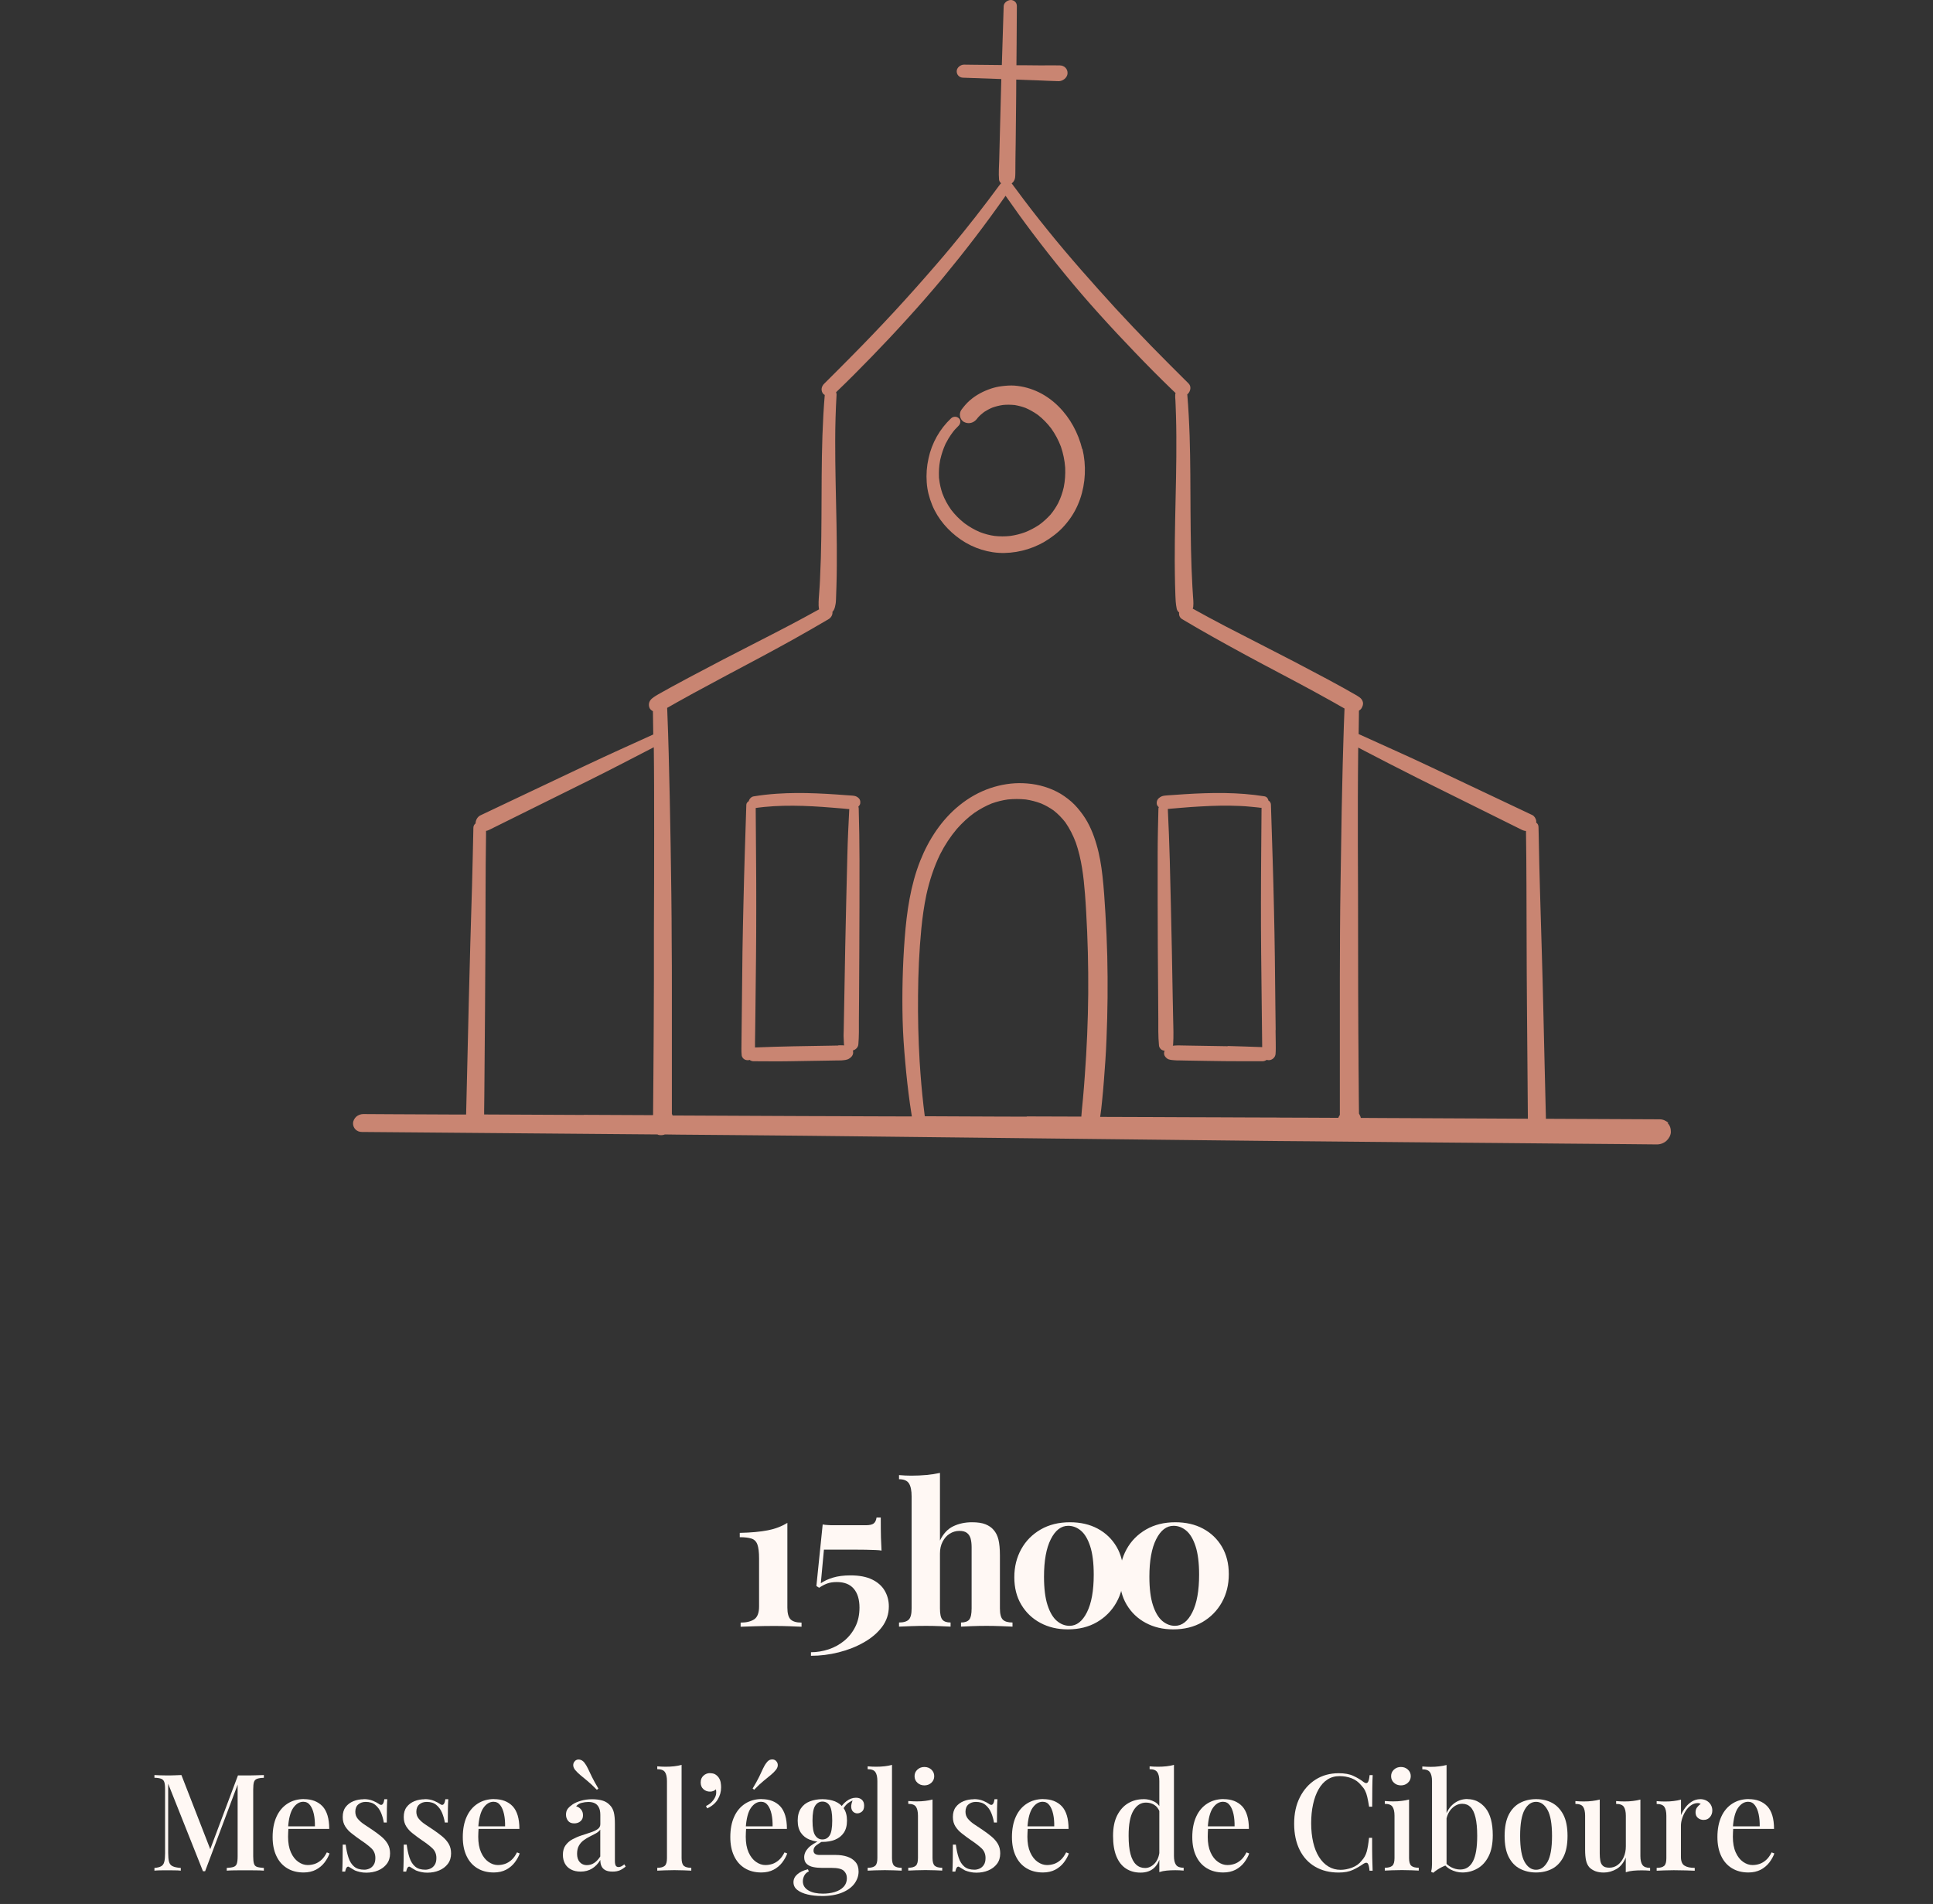 <?xml version="1.0" encoding="utf-8"?>
<svg xmlns="http://www.w3.org/2000/svg" fill="none" height="100%" overflow="visible" preserveAspectRatio="none" style="display: block;" viewBox="0 0 270 266" width="100%">
<rect x="0" y="0" width="270" height="266" fill="#333333" stroke="none"/>
<g id="Frame 6">
<g id="Group">
<g id="Group_2">
<path d="M109.979 212.758V224.596C109.979 225.401 110.134 225.951 110.436 226.247C110.738 226.542 111.248 226.69 111.959 226.69V227.267C111.59 227.247 111.06 227.226 110.355 227.2C109.65 227.173 108.919 227.159 108.174 227.159C107.241 227.159 106.335 227.173 105.47 227.2C104.597 227.226 103.926 227.253 103.45 227.267V226.69C104.255 226.69 104.886 226.535 105.342 226.233C105.798 225.931 106.027 225.334 106.027 224.435V217.731C106.027 216.852 105.946 216.201 105.792 215.778C105.637 215.355 105.362 215.08 104.966 214.952C104.57 214.825 104.027 214.758 103.329 214.758V214.154C104.906 214.12 106.208 214 107.241 213.798C108.275 213.597 109.187 213.248 109.973 212.758H109.979Z" fill="#FFF8F4" id="Vector"/>
<path d="M123.025 212.013C123.025 213.221 123.032 214.161 123.052 214.832C123.072 215.503 123.099 216.1 123.132 216.63C122.985 216.597 122.71 216.563 122.294 216.55C121.884 216.53 121.408 216.516 120.878 216.509C120.348 216.503 119.824 216.496 119.314 216.496H115.086L114.65 221.194C115.086 220.885 115.65 220.623 116.341 220.408C117.026 220.2 117.844 220.093 118.797 220.093C120.025 220.093 121.032 220.288 121.817 220.67C122.602 221.053 123.193 221.576 123.575 222.234C123.958 222.891 124.153 223.623 124.153 224.428C124.153 225.488 123.837 226.441 123.206 227.287C122.575 228.126 121.73 228.851 120.663 229.454C119.603 230.058 118.428 230.522 117.146 230.844C115.865 231.166 114.576 231.327 113.274 231.327V230.83C114.113 230.83 114.945 230.689 115.757 230.421C116.569 230.146 117.301 229.743 117.938 229.213C118.576 228.683 119.093 228.032 119.475 227.26C119.858 226.488 120.052 225.603 120.052 224.596C120.052 223.462 119.784 222.583 119.254 221.959C118.723 221.334 117.938 221.026 116.891 221.026C116.361 221.026 115.905 221.093 115.529 221.234C115.153 221.375 114.784 221.569 114.415 221.824L114.033 221.576L114.912 212.98C115.113 213.02 115.348 213.047 115.61 213.06C115.878 213.08 116.133 213.087 116.395 213.087H120.925C121.455 213.087 121.824 213.006 122.039 212.839C122.247 212.671 122.381 212.396 122.435 212.013H123.012H123.025Z" fill="#FFF8F4" id="Vector_2"/>
<path d="M131.293 205.779V215.228C131.749 214.275 132.367 213.61 133.145 213.235C133.924 212.859 134.796 212.671 135.769 212.671C136.554 212.671 137.185 212.765 137.661 212.959C138.138 213.154 138.514 213.416 138.789 213.745C139.098 214.094 139.326 214.543 139.46 215.087C139.594 215.63 139.668 216.375 139.668 217.315V224.703C139.668 225.475 139.802 225.992 140.064 226.267C140.332 226.542 140.782 226.676 141.426 226.676V227.253C141.077 227.233 140.554 227.213 139.849 227.186C139.145 227.159 138.46 227.146 137.802 227.146C137.091 227.146 136.4 227.159 135.729 227.186C135.058 227.213 134.561 227.24 134.232 227.253V226.676C134.783 226.676 135.165 226.535 135.386 226.267C135.608 225.992 135.715 225.468 135.715 224.703V216.16C135.715 215.704 135.668 215.308 135.581 214.966C135.487 214.63 135.319 214.362 135.071 214.167C134.823 213.973 134.474 213.879 134.011 213.879C133.514 213.879 133.065 214.013 132.648 214.275C132.232 214.536 131.91 214.912 131.662 215.389C131.414 215.865 131.293 216.415 131.293 217.04V224.703C131.293 225.475 131.4 225.992 131.622 226.267C131.843 226.542 132.226 226.676 132.776 226.676V227.253C132.447 227.233 131.964 227.213 131.32 227.186C130.676 227.159 130.031 227.146 129.367 227.146C128.656 227.146 127.931 227.159 127.213 227.186C126.488 227.213 125.944 227.24 125.575 227.253V226.676C126.22 226.676 126.669 226.535 126.938 226.267C127.206 225.998 127.334 225.468 127.334 224.703V209.074C127.334 208.248 127.213 207.644 126.964 207.249C126.716 206.853 126.253 206.658 125.575 206.658V206.081C126.159 206.135 126.73 206.161 127.28 206.161C128.031 206.161 128.743 206.128 129.421 206.067C130.098 206 130.722 205.906 131.286 205.779H131.293Z" fill="#FFF8F4" id="Vector_3"/>
<path d="M164.169 212.671C165.632 212.671 166.927 212.966 168.041 213.563C169.155 214.161 170.034 215 170.679 216.093C171.316 217.181 171.638 218.462 171.638 219.925C171.638 221.388 171.316 222.704 170.665 223.865C170.014 225.026 169.108 225.945 167.947 226.623C166.786 227.3 165.424 227.636 163.867 227.636C162.438 227.636 161.163 227.334 160.035 226.73C158.908 226.126 158.022 225.281 157.371 224.187C156.72 223.1 156.398 221.818 156.398 220.355C156.398 218.892 156.72 217.603 157.358 216.442C157.995 215.281 158.908 214.362 160.076 213.684C161.25 213.006 162.612 212.671 164.169 212.671ZM163.921 213.168C162.934 213.168 162.122 213.792 161.492 215.047C160.861 216.301 160.545 218.046 160.545 220.281C160.545 221.932 160.713 223.254 161.042 224.26C161.371 225.267 161.807 225.999 162.344 226.455C162.881 226.911 163.471 227.139 164.115 227.139C165.102 227.139 165.914 226.509 166.545 225.247C167.176 223.985 167.491 222.234 167.491 219.999C167.491 218.348 167.323 217.026 166.994 216.02C166.666 215.013 166.229 214.288 165.693 213.839C165.149 213.389 164.558 213.168 163.921 213.168Z" fill="#FFF8F4" id="Vector_4"/>
<path d="M149.45 212.671C150.913 212.671 152.208 212.966 153.322 213.563C154.436 214.161 155.315 215 155.959 216.093C156.597 217.181 156.919 218.462 156.919 219.925C156.919 221.388 156.597 222.704 155.946 223.865C155.295 225.026 154.389 225.945 153.228 226.623C152.067 227.3 150.705 227.636 149.148 227.636C147.718 227.636 146.443 227.334 145.316 226.73C144.188 226.126 143.303 225.281 142.652 224.187C142.001 223.1 141.679 221.818 141.679 220.355C141.679 218.892 142.001 217.603 142.638 216.442C143.276 215.281 144.188 214.362 145.356 213.684C146.531 213.006 147.893 212.671 149.45 212.671ZM149.201 213.168C148.215 213.168 147.403 213.792 146.772 215.047C146.141 216.301 145.826 218.046 145.826 220.281C145.826 221.932 145.994 223.254 146.323 224.26C146.651 225.267 147.088 225.999 147.624 226.455C148.161 226.911 148.752 227.139 149.396 227.139C150.383 227.139 151.195 226.509 151.825 225.247C152.456 223.985 152.772 222.234 152.772 219.999C152.772 218.348 152.604 217.026 152.275 216.02C151.946 215.013 151.51 214.288 150.973 213.839C150.43 213.389 149.839 213.168 149.201 213.168Z" fill="#FFF8F4" id="Vector_5"/>
</g>
<g id="Group_3">
<path d="M36.856 247.997V248.376C36.425 248.384 36.108 248.437 35.896 248.517C35.685 248.596 35.544 248.746 35.474 248.966C35.403 249.186 35.368 249.529 35.368 249.996V259.346C35.368 259.795 35.403 260.139 35.474 260.367C35.544 260.596 35.685 260.746 35.896 260.816C36.108 260.887 36.433 260.94 36.856 260.966V261.345C36.539 261.318 36.152 261.301 35.685 261.301C35.218 261.301 34.752 261.292 34.267 261.292C33.739 261.292 33.246 261.292 32.779 261.301C32.313 261.301 31.943 261.327 31.67 261.345V260.966C32.102 260.94 32.419 260.896 32.639 260.816C32.859 260.737 33.008 260.588 33.079 260.367C33.158 260.139 33.193 259.804 33.193 259.346V249.036L33.29 249.071L28.65 261.424H28.351L23.491 249.203V258.853C23.491 259.381 23.526 259.795 23.605 260.086C23.684 260.385 23.843 260.596 24.098 260.72C24.354 260.843 24.732 260.931 25.252 260.966V261.345C25.014 261.318 24.706 261.301 24.336 261.301C23.966 261.301 23.614 261.292 23.288 261.292C22.962 261.292 22.663 261.292 22.346 261.301C22.029 261.301 21.774 261.327 21.571 261.345V260.966C21.985 260.931 22.302 260.852 22.514 260.728C22.725 260.614 22.875 260.403 22.945 260.112C23.024 259.822 23.059 259.425 23.059 258.924V249.987C23.059 249.52 23.024 249.177 22.945 248.957C22.866 248.737 22.725 248.587 22.514 248.508C22.302 248.429 21.985 248.376 21.571 248.367V247.988C21.774 247.997 22.029 248.015 22.346 248.024C22.663 248.032 22.971 248.041 23.288 248.041C23.649 248.041 24.019 248.041 24.389 248.024C24.759 248.015 25.076 247.997 25.34 247.988L29.504 258.695L29.143 258.941L33.237 248.041H34.276C34.752 248.041 35.227 248.041 35.694 248.024C36.16 248.015 36.548 247.997 36.865 247.988L36.856 247.997Z" fill="#FFF8F4" id="Vector_6"/>
<path d="M42.438 251.352C43.547 251.352 44.41 251.686 45.044 252.347C45.669 253.016 45.986 254.072 45.986 255.516H39.48L39.445 255.155H43.988C43.996 254.539 43.953 253.975 43.838 253.447C43.724 252.928 43.547 252.505 43.31 252.197C43.072 251.88 42.755 251.721 42.368 251.721C41.831 251.721 41.355 252.012 40.959 252.576C40.563 253.139 40.325 254.063 40.237 255.323L40.29 255.419C40.281 255.595 40.263 255.789 40.255 255.992C40.246 256.194 40.237 256.405 40.237 256.608C40.237 257.471 40.369 258.202 40.633 258.791C40.897 259.381 41.241 259.822 41.672 260.121C42.103 260.42 42.535 260.561 42.975 260.561C43.319 260.561 43.644 260.508 43.961 260.403C44.278 260.297 44.586 260.112 44.877 259.857C45.167 259.602 45.423 259.241 45.652 258.791L46.03 258.941C45.881 259.373 45.643 259.786 45.335 260.2C45.018 260.614 44.622 260.949 44.129 261.213C43.636 261.468 43.063 261.6 42.412 261.6C41.531 261.6 40.765 261.406 40.114 261.01C39.462 260.614 38.96 260.051 38.608 259.302C38.256 258.563 38.08 257.682 38.08 256.661C38.08 255.543 38.265 254.592 38.626 253.799C38.987 253.007 39.506 252.399 40.166 251.977C40.827 251.554 41.593 251.343 42.456 251.343L42.438 251.352Z" fill="#FFF8F4" id="Vector_7"/>
<path d="M50.794 251.352C51.295 251.352 51.736 251.431 52.105 251.589C52.475 251.748 52.739 251.889 52.907 252.012C53.321 252.338 53.576 252.126 53.681 251.369H54.095C54.069 251.721 54.051 252.144 54.042 252.646C54.034 253.139 54.025 253.799 54.025 254.618H53.611C53.532 254.152 53.409 253.703 53.224 253.262C53.039 252.822 52.775 252.461 52.431 252.17C52.088 251.88 51.639 251.739 51.084 251.739C50.67 251.739 50.327 251.854 50.045 252.091C49.772 252.32 49.631 252.664 49.631 253.121C49.631 253.5 49.746 253.826 49.975 254.099C50.204 254.372 50.494 254.636 50.855 254.873C51.216 255.111 51.604 255.367 52.017 255.648C52.484 255.965 52.898 256.273 53.268 256.582C53.638 256.89 53.937 257.233 54.157 257.612C54.377 257.99 54.483 258.431 54.483 258.932C54.483 259.514 54.333 259.998 54.025 260.403C53.717 260.808 53.312 261.107 52.81 261.318C52.308 261.53 51.753 261.627 51.155 261.627C50.855 261.627 50.574 261.6 50.309 261.539C50.045 261.486 49.799 261.406 49.579 261.318C49.438 261.239 49.306 261.169 49.174 261.081C49.041 260.993 48.91 260.922 48.786 260.843C48.663 260.755 48.548 260.764 48.443 260.878C48.346 260.993 48.267 261.195 48.214 261.477H47.8C47.827 261.072 47.844 260.588 47.853 260.007C47.862 259.425 47.87 258.659 47.87 257.709H48.284C48.372 258.404 48.505 259.012 48.681 259.54C48.857 260.068 49.121 260.482 49.464 260.773C49.807 261.072 50.283 261.213 50.891 261.213C51.128 261.213 51.366 261.16 51.604 261.054C51.841 260.949 52.044 260.773 52.194 260.535C52.352 260.297 52.431 259.98 52.431 259.575C52.431 259.02 52.238 258.563 51.859 258.21C51.472 257.849 50.978 257.471 50.38 257.075C49.948 256.775 49.543 256.476 49.165 256.177C48.777 255.886 48.469 255.551 48.231 255.182C47.994 254.812 47.87 254.372 47.87 253.852C47.87 253.289 48.003 252.822 48.276 252.461C48.548 252.1 48.91 251.827 49.358 251.642C49.807 251.457 50.292 251.369 50.811 251.369L50.794 251.352Z" fill="#FFF8F4" id="Vector_8"/>
<path d="M59.317 251.352C59.818 251.352 60.259 251.431 60.628 251.589C60.998 251.748 61.262 251.889 61.43 252.012C61.843 252.338 62.099 252.126 62.204 251.369H62.618C62.592 251.721 62.574 252.144 62.565 252.646C62.557 253.139 62.548 253.799 62.548 254.618H62.134C62.055 254.152 61.931 253.703 61.747 253.262C61.562 252.822 61.298 252.461 60.954 252.17C60.611 251.88 60.162 251.739 59.607 251.739C59.193 251.739 58.85 251.854 58.568 252.091C58.295 252.32 58.154 252.664 58.154 253.121C58.154 253.5 58.269 253.826 58.498 254.099C58.727 254.372 59.017 254.636 59.378 254.873C59.739 255.111 60.127 255.367 60.54 255.648C61.007 255.965 61.421 256.273 61.791 256.582C62.16 256.89 62.46 257.233 62.68 257.612C62.9 257.99 63.006 258.431 63.006 258.932C63.006 259.514 62.856 259.998 62.548 260.403C62.24 260.808 61.835 261.107 61.333 261.318C60.831 261.53 60.276 261.627 59.678 261.627C59.378 261.627 59.096 261.6 58.832 261.539C58.568 261.486 58.322 261.406 58.102 261.318C57.961 261.239 57.829 261.169 57.697 261.081C57.565 260.993 57.432 260.922 57.309 260.843C57.186 260.755 57.071 260.764 56.966 260.878C56.869 260.993 56.79 261.195 56.737 261.477H56.323C56.349 261.072 56.367 260.588 56.376 260.007C56.385 259.425 56.394 258.659 56.394 257.709H56.807C56.895 258.404 57.027 259.012 57.203 259.54C57.38 260.068 57.644 260.482 57.987 260.773C58.331 261.072 58.806 261.213 59.413 261.213C59.651 261.213 59.889 261.16 60.127 261.054C60.364 260.949 60.567 260.773 60.717 260.535C60.875 260.297 60.954 259.98 60.954 259.575C60.954 259.02 60.761 258.563 60.382 258.21C59.995 257.849 59.502 257.471 58.903 257.075C58.471 256.775 58.066 256.476 57.688 256.177C57.3 255.886 56.992 255.551 56.754 255.182C56.517 254.812 56.394 254.372 56.394 253.852C56.394 253.289 56.526 252.822 56.798 252.461C57.071 252.1 57.432 251.827 57.881 251.642C58.331 251.457 58.815 251.369 59.334 251.369L59.317 251.352Z" fill="#FFF8F4" id="Vector_9"/>
<path d="M69.001 251.352C70.111 251.352 70.974 251.686 71.607 252.347C72.233 253.016 72.549 254.072 72.549 255.516H66.043L66.008 255.155H70.551C70.56 254.539 70.516 253.975 70.401 253.447C70.287 252.928 70.111 252.505 69.873 252.197C69.635 251.88 69.318 251.721 68.931 251.721C68.394 251.721 67.918 252.012 67.522 252.576C67.126 253.139 66.888 254.063 66.8 255.323L66.853 255.419C66.844 255.595 66.827 255.789 66.818 255.992C66.809 256.194 66.8 256.405 66.8 256.608C66.8 257.471 66.932 258.202 67.196 258.791C67.46 259.381 67.804 259.822 68.235 260.121C68.667 260.42 69.098 260.561 69.538 260.561C69.882 260.561 70.207 260.508 70.525 260.403C70.841 260.297 71.15 260.112 71.44 259.857C71.731 259.602 71.986 259.241 72.215 258.791L72.594 258.941C72.444 259.373 72.206 259.786 71.898 260.2C71.581 260.614 71.185 260.949 70.692 261.213C70.199 261.468 69.626 261.6 68.975 261.6C68.094 261.6 67.328 261.406 66.677 261.01C66.025 260.614 65.523 260.051 65.171 259.302C64.819 258.563 64.643 257.682 64.643 256.661C64.643 255.543 64.828 254.592 65.189 253.799C65.55 253.007 66.069 252.399 66.73 251.977C67.39 251.554 68.156 251.343 69.019 251.343L69.001 251.352Z" fill="#FFF8F4" id="Vector_10"/>
<path d="M81.107 261.477C80.579 261.477 80.13 261.38 79.751 261.177C79.373 260.975 79.091 260.702 78.906 260.35C78.721 259.998 78.624 259.593 78.624 259.144C78.624 258.589 78.748 258.14 79.003 257.796C79.258 257.453 79.575 257.171 79.972 256.96C80.368 256.749 80.79 256.564 81.231 256.423C81.68 256.282 82.094 256.141 82.49 256.009C82.886 255.877 83.212 255.727 83.467 255.551C83.722 255.375 83.854 255.146 83.854 254.856V253.57C83.854 253.121 83.784 252.76 83.634 252.487C83.493 252.214 83.291 252.03 83.053 251.915C82.807 251.801 82.516 251.748 82.173 251.748C81.882 251.748 81.574 251.792 81.248 251.871C80.922 251.95 80.667 252.118 80.474 252.355C80.746 252.426 80.975 252.575 81.16 252.796C81.345 253.016 81.433 253.289 81.433 253.614C81.433 253.967 81.319 254.239 81.081 254.442C80.852 254.644 80.553 254.741 80.201 254.741C79.813 254.741 79.523 254.618 79.338 254.372C79.153 254.125 79.056 253.843 79.056 253.517C79.056 253.192 79.144 252.901 79.311 252.69C79.479 252.479 79.707 252.276 79.98 252.091C80.28 251.889 80.667 251.721 81.143 251.58C81.618 251.44 82.138 251.369 82.719 251.369C83.256 251.369 83.731 251.431 84.127 251.545C84.524 251.66 84.849 251.853 85.114 252.118C85.43 252.408 85.633 252.769 85.739 253.201C85.844 253.632 85.888 254.16 85.888 254.777V259.98C85.888 260.297 85.932 260.517 86.011 260.649C86.091 260.781 86.232 260.843 86.416 260.843C86.54 260.843 86.663 260.808 86.786 260.746C86.91 260.684 87.05 260.588 87.209 260.464L87.394 260.781C87.13 260.993 86.866 261.169 86.593 261.292C86.32 261.415 85.976 261.477 85.562 261.477C85.149 261.477 84.832 261.415 84.585 261.292C84.339 261.169 84.145 260.984 84.031 260.746C83.907 260.508 83.854 260.209 83.854 259.857C83.529 260.385 83.141 260.79 82.683 261.063C82.234 261.336 81.706 261.477 81.099 261.477H81.107ZM80.333 245.998C80.509 245.849 80.72 245.787 80.966 245.831C81.213 245.875 81.424 246.007 81.618 246.245C81.803 246.483 81.979 246.764 82.129 247.09C82.278 247.416 82.463 247.803 82.683 248.252C82.903 248.701 83.203 249.238 83.582 249.881L83.37 250.049C82.851 249.52 82.402 249.098 82.023 248.789C81.636 248.473 81.31 248.208 81.046 247.979C80.773 247.751 80.535 247.513 80.324 247.266C80.139 247.011 80.051 246.773 80.069 246.553C80.086 246.324 80.174 246.148 80.341 246.007L80.333 245.998ZM82.005 260.57C82.358 260.57 82.683 260.473 82.992 260.271C83.3 260.068 83.582 259.769 83.846 259.364V255.613C83.705 255.815 83.502 255.983 83.238 256.132C82.974 256.282 82.692 256.423 82.393 256.573C82.094 256.722 81.803 256.898 81.539 257.092C81.266 257.286 81.046 257.532 80.87 257.84C80.694 258.14 80.606 258.527 80.606 258.994C80.606 259.487 80.729 259.874 80.984 260.156C81.24 260.438 81.574 260.579 82.005 260.579V260.57Z" fill="#FFF8F4" id="Vector_11"/>
<path d="M95.204 246.562V259.593C95.204 260.121 95.309 260.482 95.512 260.667C95.723 260.852 96.067 260.948 96.559 260.948V261.345C96.331 261.336 95.996 261.318 95.547 261.301C95.098 261.283 94.649 261.274 94.2 261.274C93.751 261.274 93.293 261.283 92.835 261.301C92.377 261.318 92.034 261.336 91.805 261.345V260.948C92.298 260.948 92.641 260.852 92.853 260.667C93.064 260.482 93.161 260.121 93.161 259.593V248.825C93.161 248.261 93.064 247.839 92.879 247.574C92.694 247.301 92.333 247.169 91.805 247.169V246.773C92.21 246.808 92.597 246.826 92.976 246.826C93.39 246.826 93.786 246.808 94.165 246.764C94.543 246.72 94.887 246.659 95.204 246.562Z" fill="#FFF8F4" id="Vector_12"/>
<path d="M99.201 247.733C99.492 247.733 99.729 247.786 99.914 247.9C100.099 248.015 100.258 248.164 100.39 248.349C100.53 248.552 100.619 248.781 100.663 249.027C100.707 249.283 100.724 249.503 100.724 249.705C100.724 250.321 100.566 250.885 100.249 251.404C99.932 251.924 99.448 252.338 98.778 252.646L98.611 252.311C98.99 252.144 99.315 251.897 99.588 251.554C99.861 251.211 100.02 250.867 100.037 250.515C100.046 250.33 100.037 250.154 100.002 249.987C99.773 250.198 99.5 250.304 99.175 250.304C98.814 250.304 98.505 250.189 98.25 249.96C97.995 249.732 97.871 249.423 97.871 249.018C97.871 248.613 98.004 248.314 98.259 248.076C98.514 247.839 98.831 247.715 99.192 247.715L99.201 247.733Z" fill="#FFF8F4" id="Vector_13"/>
<path d="M106.368 251.352C107.477 251.352 108.34 251.686 108.974 252.347C109.599 253.016 109.916 254.072 109.916 255.516H103.409L103.374 255.155H107.917C107.926 254.539 107.882 253.975 107.768 253.447C107.653 252.928 107.477 252.505 107.239 252.197C107.002 251.88 106.685 251.721 106.297 251.721C105.76 251.721 105.285 252.012 104.888 252.575C104.492 253.139 104.255 254.063 104.167 255.322L104.219 255.419C104.211 255.595 104.193 255.789 104.184 255.992C104.175 256.194 104.167 256.405 104.167 256.608C104.167 257.471 104.299 258.202 104.563 258.791C104.827 259.381 105.17 259.822 105.602 260.121C106.033 260.42 106.464 260.561 106.905 260.561C107.248 260.561 107.574 260.508 107.891 260.403C108.208 260.297 108.516 260.112 108.806 259.857C109.097 259.601 109.352 259.24 109.581 258.791L109.96 258.941C109.81 259.373 109.572 259.786 109.264 260.2C108.947 260.614 108.551 260.949 108.058 261.213C107.565 261.468 106.993 261.6 106.341 261.6C105.461 261.6 104.695 261.406 104.043 261.01C103.392 260.614 102.89 260.05 102.538 259.302C102.185 258.563 102.009 257.682 102.009 256.661C102.009 255.543 102.194 254.592 102.555 253.799C102.916 253.007 103.436 252.399 104.096 251.977C104.756 251.554 105.522 251.343 106.385 251.343L106.368 251.352ZM108.366 245.998C108.534 246.139 108.622 246.315 108.639 246.544C108.657 246.773 108.578 247.011 108.384 247.258C108.181 247.513 107.944 247.751 107.671 247.971C107.398 248.2 107.063 248.464 106.685 248.781C106.297 249.098 105.848 249.511 105.338 250.04L105.126 249.872C105.514 249.23 105.813 248.693 106.033 248.244C106.244 247.795 106.429 247.407 106.579 247.081C106.729 246.756 106.896 246.474 107.09 246.236C107.275 245.981 107.495 245.84 107.741 245.814C107.988 245.778 108.199 245.84 108.375 245.99L108.366 245.998Z" fill="#FFF8F4" id="Vector_14"/>
<path d="M114.758 264.884C114.054 264.884 113.402 264.814 112.804 264.673C112.205 264.532 111.73 264.321 111.369 264.039C111.008 263.757 110.832 263.396 110.832 262.956C110.832 262.542 111.008 262.172 111.36 261.864C111.712 261.547 112.205 261.31 112.848 261.151L112.98 261.45C112.716 261.565 112.513 261.741 112.364 261.996C112.223 262.252 112.143 262.525 112.143 262.824C112.143 263.379 112.399 263.801 112.918 264.109C113.438 264.418 114.116 264.558 114.952 264.558C115.516 264.558 116.053 264.488 116.563 264.338C117.074 264.189 117.488 263.96 117.805 263.634C118.122 263.308 118.289 262.886 118.289 262.375C118.289 261.97 118.148 261.635 117.858 261.362C117.567 261.089 116.995 260.957 116.141 260.957H114.82C114.38 260.957 113.975 260.922 113.596 260.843C113.218 260.764 112.918 260.623 112.68 260.403C112.443 260.183 112.328 259.874 112.328 259.469C112.328 259.02 112.513 258.589 112.892 258.184C113.27 257.779 113.904 257.383 114.794 256.995L115.022 257.163C114.661 257.365 114.336 257.568 114.054 257.779C113.772 257.99 113.631 258.237 113.631 258.545C113.631 258.95 113.922 259.153 114.494 259.153H116.739C117.329 259.153 117.866 259.232 118.342 259.39C118.817 259.549 119.205 259.795 119.495 260.139C119.786 260.473 119.927 260.922 119.927 261.477C119.927 262.067 119.733 262.621 119.354 263.15C118.967 263.669 118.395 264.092 117.629 264.409C116.863 264.726 115.903 264.893 114.741 264.893L114.758 264.884ZM114.864 257.33C114.221 257.33 113.64 257.224 113.112 257.022C112.584 256.819 112.17 256.494 111.87 256.053C111.571 255.613 111.421 255.05 111.421 254.354C111.421 253.658 111.571 253.095 111.87 252.646C112.17 252.197 112.584 251.871 113.112 251.669C113.64 251.466 114.221 251.36 114.864 251.36C115.507 251.36 116.123 251.466 116.634 251.669C117.144 251.88 117.558 252.206 117.858 252.646C118.157 253.095 118.307 253.658 118.307 254.354C118.307 255.05 118.157 255.613 117.858 256.053C117.558 256.494 117.144 256.819 116.634 257.022C116.114 257.233 115.524 257.33 114.864 257.33ZM114.864 256.987C115.304 256.987 115.639 256.802 115.885 256.423C116.123 256.044 116.246 255.358 116.246 254.354C116.246 253.35 116.123 252.655 115.885 252.267C115.648 251.88 115.304 251.695 114.864 251.695C114.45 251.695 114.116 251.889 113.869 252.267C113.614 252.655 113.49 253.342 113.49 254.354C113.49 255.367 113.614 256.053 113.869 256.423C114.124 256.802 114.45 256.987 114.864 256.987ZM117.655 252.937L117.312 252.804C117.488 252.364 117.787 251.986 118.219 251.651C118.641 251.325 119.09 251.158 119.557 251.158C119.909 251.158 120.191 251.255 120.393 251.449C120.605 251.642 120.701 251.915 120.701 252.267C120.701 252.655 120.596 252.937 120.393 253.095C120.182 253.262 119.971 253.341 119.742 253.341C119.539 253.341 119.354 253.271 119.187 253.13C119.02 252.989 118.923 252.778 118.896 252.479C118.87 252.188 118.967 251.801 119.178 251.334L119.39 251.413C118.888 251.616 118.518 251.827 118.289 252.047C118.06 252.267 117.849 252.558 117.655 252.928V252.937Z" fill="#FFF8F4" id="Vector_15"/>
<path d="M124.593 246.562V259.593C124.593 260.121 124.699 260.482 124.901 260.667C125.112 260.852 125.456 260.948 125.949 260.948V261.345C125.72 261.336 125.385 261.318 124.936 261.301C124.487 261.283 124.038 261.274 123.589 261.274C123.14 261.274 122.682 261.283 122.225 261.301C121.767 261.318 121.423 261.336 121.194 261.345V260.948C121.688 260.948 122.031 260.852 122.242 260.667C122.454 260.482 122.55 260.121 122.55 259.593V248.825C122.55 248.261 122.454 247.839 122.269 247.574C122.084 247.301 121.723 247.169 121.194 247.169V246.773C121.599 246.808 121.987 246.826 122.365 246.826C122.779 246.826 123.175 246.808 123.554 246.764C123.933 246.72 124.276 246.659 124.593 246.562Z" fill="#FFF8F4" id="Vector_16"/>
<path d="M130.254 251.404V259.584C130.254 260.112 130.36 260.473 130.562 260.658C130.774 260.843 131.117 260.94 131.61 260.94V261.336C131.399 261.327 131.064 261.31 130.624 261.292C130.184 261.274 129.726 261.265 129.259 261.265C128.793 261.265 128.353 261.274 127.895 261.292C127.437 261.31 127.093 261.327 126.865 261.336V260.94C127.358 260.94 127.701 260.843 127.912 260.658C128.124 260.473 128.22 260.112 128.22 259.584V253.667C128.22 253.104 128.124 252.681 127.939 252.417C127.754 252.144 127.393 252.012 126.865 252.012V251.616C127.27 251.651 127.657 251.669 128.036 251.669C128.458 251.669 128.863 251.651 129.233 251.598C129.603 251.554 129.946 251.492 130.263 251.404H130.254ZM129.118 246.861C129.506 246.861 129.832 246.985 130.096 247.231C130.36 247.478 130.492 247.777 130.492 248.147C130.492 248.517 130.36 248.816 130.096 249.062C129.832 249.309 129.506 249.432 129.118 249.432C128.731 249.432 128.405 249.309 128.141 249.062C127.877 248.816 127.745 248.517 127.745 248.147C127.745 247.777 127.877 247.478 128.141 247.231C128.405 246.985 128.731 246.861 129.118 246.861Z" fill="#FFF8F4" id="Vector_17"/>
<path d="M136.021 251.352C136.523 251.352 136.963 251.431 137.333 251.589C137.703 251.748 137.967 251.889 138.134 252.012C138.548 252.338 138.803 252.126 138.909 251.369H139.323C139.297 251.721 139.279 252.144 139.27 252.646C139.261 253.139 139.253 253.799 139.253 254.618H138.839C138.759 254.152 138.636 253.703 138.451 253.262C138.266 252.822 138.002 252.461 137.659 252.17C137.316 251.88 136.866 251.739 136.312 251.739C135.898 251.739 135.555 251.854 135.273 252.091C135 252.32 134.859 252.664 134.859 253.121C134.859 253.5 134.974 253.826 135.202 254.099C135.431 254.372 135.722 254.636 136.083 254.873C136.444 255.111 136.831 255.367 137.245 255.648C137.712 255.965 138.126 256.273 138.495 256.582C138.865 256.89 139.164 257.233 139.385 257.612C139.605 257.99 139.71 258.431 139.71 258.932C139.71 259.514 139.561 259.998 139.253 260.403C138.944 260.808 138.539 261.107 138.037 261.318C137.536 261.53 136.981 261.627 136.382 261.627C136.083 261.627 135.801 261.6 135.537 261.539C135.273 261.486 135.026 261.406 134.806 261.318C134.665 261.239 134.533 261.169 134.401 261.081C134.269 260.993 134.137 260.922 134.014 260.843C133.891 260.755 133.776 260.764 133.67 260.878C133.574 260.993 133.494 261.195 133.442 261.477H133.028C133.054 261.072 133.072 260.588 133.081 260.007C133.089 259.425 133.098 258.659 133.098 257.709H133.512C133.6 258.404 133.732 259.012 133.908 259.54C134.084 260.068 134.348 260.482 134.692 260.773C135.035 261.072 135.511 261.213 136.118 261.213C136.356 261.213 136.594 261.16 136.831 261.054C137.069 260.949 137.271 260.773 137.421 260.535C137.58 260.297 137.659 259.98 137.659 259.575C137.659 259.02 137.465 258.563 137.087 258.21C136.699 257.849 136.206 257.471 135.607 257.075C135.176 256.775 134.771 256.476 134.392 256.177C134.005 255.886 133.697 255.551 133.459 255.182C133.221 254.812 133.098 254.372 133.098 253.852C133.098 253.289 133.23 252.822 133.503 252.461C133.776 252.1 134.137 251.827 134.586 251.642C135.035 251.457 135.519 251.369 136.039 251.369L136.021 251.352Z" fill="#FFF8F4" id="Vector_18"/>
<path d="M145.706 251.352C146.816 251.352 147.679 251.686 148.312 252.347C148.938 253.016 149.255 254.072 149.255 255.516H142.748L142.713 255.155H147.256C147.265 254.539 147.221 253.975 147.106 253.447C146.992 252.928 146.816 252.505 146.578 252.197C146.34 251.88 146.023 251.721 145.636 251.721C145.099 251.721 144.623 252.012 144.227 252.576C143.831 253.139 143.593 254.063 143.505 255.323L143.558 255.419C143.549 255.595 143.532 255.789 143.523 255.992C143.514 256.194 143.505 256.405 143.505 256.608C143.505 257.471 143.637 258.202 143.901 258.791C144.166 259.381 144.509 259.822 144.94 260.121C145.372 260.42 145.803 260.561 146.243 260.561C146.587 260.561 146.913 260.508 147.23 260.403C147.547 260.297 147.855 260.112 148.145 259.857C148.436 259.602 148.691 259.241 148.92 258.791L149.299 258.941C149.149 259.373 148.911 259.786 148.603 260.2C148.286 260.614 147.89 260.949 147.397 261.213C146.904 261.468 146.331 261.6 145.68 261.6C144.8 261.6 144.034 261.406 143.382 261.01C142.73 260.614 142.229 260.051 141.876 259.302C141.524 258.563 141.348 257.682 141.348 256.661C141.348 255.543 141.533 254.592 141.894 253.799C142.255 253.007 142.774 252.399 143.435 251.977C144.095 251.554 144.861 251.343 145.724 251.343L145.706 251.352Z" fill="#FFF8F4" id="Vector_19"/>
<path d="M159.732 251.352C160.287 251.352 160.789 251.475 161.246 251.713C161.704 251.95 162.03 252.355 162.215 252.919L161.986 253.13C161.81 252.681 161.555 252.346 161.211 252.144C160.868 251.933 160.489 251.836 160.058 251.836C159.345 251.836 158.755 252.214 158.306 252.972C157.857 253.729 157.637 254.9 157.645 256.485C157.645 257.532 157.733 258.378 157.91 259.038C158.086 259.698 158.35 260.182 158.693 260.499C159.036 260.816 159.459 260.975 159.943 260.975C160.428 260.975 160.877 260.764 161.273 260.35C161.669 259.936 161.907 259.337 161.977 258.562L162.144 258.959C162.021 259.813 161.713 260.473 161.238 260.931C160.762 261.389 160.119 261.618 159.318 261.618C158.517 261.618 157.874 261.433 157.293 261.063C156.712 260.693 156.263 260.13 155.946 259.364C155.629 258.606 155.471 257.647 155.471 256.485C155.471 255.322 155.664 254.389 156.043 253.632C156.43 252.875 156.941 252.302 157.584 251.924C158.226 251.545 158.931 251.36 159.714 251.36L159.732 251.352ZM163.976 246.562V259.284C163.976 259.848 164.073 260.27 164.266 260.535C164.46 260.808 164.812 260.94 165.332 260.94V261.336C164.944 261.301 164.548 261.283 164.161 261.283C163.729 261.283 163.333 261.301 162.963 261.336C162.594 261.371 162.25 261.442 161.933 261.547V248.825C161.933 248.261 161.836 247.839 161.643 247.574C161.449 247.301 161.097 247.169 160.577 247.169V246.773C160.982 246.808 161.37 246.826 161.748 246.826C162.162 246.826 162.558 246.808 162.937 246.764C163.315 246.72 163.659 246.659 163.976 246.562Z" fill="#FFF8F4" id="Vector_20"/>
<path d="M170.896 251.352C172.005 251.352 172.868 251.686 173.502 252.347C174.127 253.016 174.444 254.072 174.444 255.516H167.938L167.902 255.155H172.446C172.454 254.539 172.41 253.975 172.296 253.447C172.181 252.928 172.005 252.505 171.768 252.197C171.53 251.88 171.213 251.721 170.826 251.721C170.289 251.721 169.813 252.012 169.417 252.576C169.021 253.139 168.783 254.063 168.695 255.323L168.748 255.419C168.739 255.595 168.721 255.789 168.712 255.992C168.704 256.194 168.695 256.405 168.695 256.608C168.695 257.471 168.827 258.202 169.091 258.791C169.355 259.381 169.699 259.822 170.13 260.121C170.561 260.42 170.993 260.561 171.433 260.561C171.776 260.561 172.102 260.508 172.419 260.403C172.736 260.297 173.044 260.112 173.335 259.857C173.625 259.602 173.881 259.241 174.11 258.791L174.488 258.941C174.339 259.373 174.101 259.786 173.793 260.2C173.476 260.614 173.08 260.949 172.586 261.213C172.093 261.468 171.521 261.6 170.87 261.6C169.989 261.6 169.223 261.406 168.572 261.01C167.92 260.614 167.418 260.051 167.066 259.302C166.714 258.563 166.538 257.682 166.538 256.661C166.538 255.543 166.723 254.592 167.084 253.799C167.445 253.007 167.964 252.399 168.624 251.977C169.285 251.554 170.051 251.343 170.914 251.343L170.896 251.352Z" fill="#FFF8F4" id="Vector_21"/>
<path d="M186.991 247.733C187.818 247.733 188.505 247.856 189.033 248.103C189.562 248.349 190.046 248.631 190.46 248.957C190.715 249.142 190.9 249.168 191.032 249.027C191.164 248.886 191.252 248.543 191.305 247.997H191.736C191.71 248.472 191.692 249.054 191.684 249.723C191.675 250.392 191.666 251.29 191.666 252.408H191.235C191.147 251.853 191.059 251.404 190.979 251.052C190.9 250.7 190.794 250.401 190.662 250.145C190.53 249.89 190.354 249.652 190.125 249.415C189.764 248.966 189.315 248.64 188.787 248.437C188.259 248.235 187.704 248.138 187.105 248.138C186.463 248.138 185.899 248.296 185.406 248.622C184.913 248.939 184.508 249.397 184.173 249.987C183.839 250.577 183.583 251.272 183.407 252.082C183.231 252.884 183.143 253.764 183.143 254.724C183.143 255.683 183.24 256.59 183.425 257.391C183.61 258.193 183.883 258.871 184.244 259.443C184.605 260.015 185.036 260.455 185.547 260.764C186.058 261.072 186.621 261.23 187.255 261.23C187.774 261.23 188.303 261.125 188.857 260.922C189.412 260.711 189.852 260.394 190.178 259.971C190.53 259.593 190.768 259.17 190.9 258.695C191.032 258.219 191.138 257.576 191.226 256.758H191.657C191.657 257.911 191.657 258.844 191.675 259.557C191.692 260.271 191.71 260.869 191.728 261.354H191.296C191.243 260.816 191.164 260.473 191.041 260.332C190.918 260.191 190.724 260.209 190.451 260.385C189.984 260.711 189.491 261.001 188.972 261.239C188.452 261.486 187.783 261.609 186.964 261.609C185.723 261.609 184.631 261.336 183.707 260.799C182.773 260.262 182.051 259.478 181.541 258.457C181.03 257.435 180.766 256.212 180.766 254.785C180.766 253.359 181.03 252.144 181.567 251.087C182.104 250.031 182.835 249.212 183.76 248.622C184.693 248.032 185.767 247.733 186.982 247.733H186.991Z" fill="#FFF8F4" id="Vector_22"/>
<path d="M196.817 251.404V259.584C196.817 260.112 196.922 260.473 197.125 260.658C197.336 260.843 197.679 260.94 198.172 260.94V261.336C197.961 261.327 197.627 261.31 197.186 261.292C196.746 261.274 196.288 261.265 195.822 261.265C195.355 261.265 194.915 261.274 194.457 261.292C193.999 261.31 193.656 261.327 193.427 261.336V260.94C193.92 260.94 194.263 260.843 194.475 260.658C194.686 260.473 194.783 260.112 194.783 259.584V253.667C194.783 253.104 194.686 252.681 194.501 252.417C194.316 252.144 193.955 252.012 193.427 252.012V251.616C193.832 251.651 194.219 251.669 194.598 251.669C195.02 251.669 195.425 251.651 195.795 251.598C196.165 251.554 196.508 251.492 196.825 251.404H196.817ZM195.681 246.861C196.068 246.861 196.394 246.985 196.658 247.231C196.922 247.478 197.054 247.777 197.054 248.147C197.054 248.517 196.922 248.816 196.658 249.062C196.394 249.309 196.068 249.432 195.681 249.432C195.293 249.432 194.968 249.309 194.703 249.062C194.439 248.816 194.307 248.517 194.307 248.147C194.307 247.777 194.439 247.478 194.703 247.231C194.968 246.985 195.293 246.861 195.681 246.861Z" fill="#FFF8F4" id="Vector_23"/>
<path d="M202.055 246.579V260.57C201.844 260.649 201.624 260.737 201.395 260.852C201.166 260.966 200.955 261.089 200.752 261.221C200.55 261.353 200.365 261.494 200.189 261.644L199.89 261.494C199.942 261.318 199.978 261.142 199.995 260.966C200.013 260.79 200.022 260.605 200.022 260.42V248.842C200.022 248.279 199.925 247.856 199.731 247.592C199.537 247.319 199.185 247.187 198.666 247.187V246.791C199.071 246.826 199.458 246.844 199.837 246.844C200.251 246.844 200.647 246.826 201.025 246.773C201.404 246.729 201.747 246.668 202.064 246.579H202.055ZM204.979 251.352C205.982 251.352 206.819 251.774 207.497 252.602C208.166 253.438 208.509 254.706 208.509 256.397C208.509 257.594 208.315 258.571 207.928 259.337C207.541 260.103 207.021 260.676 206.37 261.045C205.718 261.415 205.023 261.6 204.265 261.6C203.675 261.6 203.112 261.45 202.566 261.16C202.029 260.86 201.615 260.411 201.325 259.813L201.668 259.91C201.941 260.341 202.293 260.658 202.707 260.869C203.121 261.08 203.543 261.186 203.966 261.186C204.758 261.186 205.348 260.799 205.745 260.033C206.141 259.267 206.334 258.087 206.334 256.485C206.334 255.446 206.255 254.583 206.097 253.922C205.938 253.253 205.709 252.769 205.401 252.461C205.093 252.153 204.706 252.003 204.239 252.003C203.702 252.003 203.2 252.232 202.751 252.699C202.302 253.165 202.029 253.834 201.941 254.715L201.756 254.319C201.932 253.377 202.311 252.646 202.901 252.117C203.482 251.598 204.177 251.334 204.987 251.334L204.979 251.352Z" fill="#FFF8F4" id="Vector_24"/>
<path d="M214.558 251.352C215.403 251.352 216.152 251.528 216.803 251.88C217.455 252.232 217.974 252.787 218.37 253.535C218.758 254.292 218.951 255.279 218.951 256.494C218.951 257.709 218.758 258.695 218.37 259.443C217.983 260.191 217.455 260.737 216.803 261.081C216.152 261.424 215.403 261.6 214.558 261.6C213.713 261.6 212.982 261.424 212.313 261.081C211.644 260.737 211.124 260.191 210.737 259.443C210.349 258.695 210.164 257.709 210.164 256.494C210.164 255.279 210.358 254.292 210.737 253.535C211.124 252.778 211.644 252.232 212.313 251.88C212.982 251.528 213.73 251.352 214.558 251.352ZM214.558 251.73C213.906 251.73 213.369 252.1 212.955 252.848C212.542 253.597 212.33 254.812 212.33 256.494C212.33 258.175 212.542 259.39 212.955 260.121C213.369 260.852 213.906 261.222 214.558 261.222C215.209 261.222 215.729 260.852 216.152 260.121C216.574 259.39 216.785 258.175 216.785 256.494C216.785 254.812 216.574 253.597 216.152 252.848C215.729 252.1 215.201 251.73 214.558 251.73Z" fill="#FFF8F4" id="Vector_25"/>
<path d="M229.129 251.404V259.302C229.129 259.866 229.226 260.288 229.42 260.552C229.614 260.825 229.966 260.957 230.485 260.957V261.353C230.098 261.318 229.71 261.301 229.314 261.301C228.9 261.301 228.504 261.318 228.126 261.353C227.747 261.389 227.404 261.459 227.087 261.565V259.513C226.77 260.271 226.338 260.808 225.775 261.125C225.211 261.442 224.63 261.609 224.014 261.609C223.547 261.609 223.151 261.538 222.825 261.415C222.5 261.283 222.227 261.107 222.015 260.896C221.786 260.64 221.628 260.323 221.54 259.927C221.452 259.531 221.408 259.029 221.408 258.43V253.676C221.408 253.112 221.311 252.69 221.126 252.426C220.941 252.153 220.58 252.021 220.052 252.021V251.624C220.457 251.66 220.844 251.677 221.223 251.677C221.637 251.677 222.033 251.66 222.412 251.607C222.79 251.563 223.134 251.501 223.45 251.413V258.95C223.45 259.32 223.477 259.645 223.53 259.954C223.583 260.253 223.697 260.491 223.891 260.667C224.076 260.843 224.384 260.931 224.798 260.931C225.238 260.931 225.634 260.799 225.977 260.535C226.321 260.27 226.594 259.91 226.796 259.46C226.999 259.011 227.096 258.501 227.096 257.937V253.676C227.096 253.112 226.999 252.69 226.814 252.426C226.629 252.153 226.268 252.021 225.74 252.021V251.624C226.145 251.66 226.532 251.677 226.911 251.677C227.324 251.677 227.721 251.66 228.099 251.607C228.478 251.563 228.821 251.501 229.138 251.413L229.129 251.404Z" fill="#FFF8F4" id="Vector_26"/>
<path d="M237.458 251.352C237.819 251.352 238.136 251.431 238.391 251.581C238.647 251.73 238.84 251.924 238.972 252.153C239.105 252.382 239.175 252.646 239.175 252.937C239.175 253.298 239.061 253.614 238.84 253.87C238.62 254.125 238.33 254.257 237.96 254.257C237.643 254.257 237.379 254.16 237.159 253.975C236.939 253.791 236.833 253.526 236.833 253.201C236.833 252.928 236.903 252.69 237.053 252.496C237.203 252.303 237.361 252.144 237.555 252.038C237.432 251.942 237.282 251.898 237.106 251.906C236.763 251.915 236.454 252.03 236.164 252.241C235.873 252.452 235.627 252.716 235.433 253.033C235.231 253.35 235.072 253.694 234.958 254.063C234.843 254.433 234.79 254.768 234.79 255.085V259.417C234.79 260.033 234.958 260.447 235.301 260.649C235.644 260.861 236.111 260.957 236.719 260.957V261.354C236.428 261.345 236.014 261.327 235.486 261.31C234.949 261.292 234.385 261.283 233.795 261.283C233.346 261.283 232.889 261.292 232.44 261.31C231.991 261.327 231.638 261.345 231.401 261.354V260.957C231.894 260.957 232.237 260.861 232.448 260.676C232.66 260.491 232.756 260.13 232.756 259.602V253.685C232.756 253.121 232.66 252.699 232.475 252.435C232.29 252.162 231.929 252.03 231.401 252.03V251.633C231.806 251.669 232.193 251.686 232.572 251.686C232.994 251.686 233.399 251.669 233.769 251.616C234.139 251.572 234.482 251.51 234.799 251.422V253.588C234.949 253.227 235.151 252.875 235.407 252.531C235.662 252.188 235.961 251.915 236.314 251.695C236.666 251.475 237.053 251.36 237.485 251.36L237.458 251.352Z" fill="#FFF8F4" id="Vector_27"/>
<path d="M244.247 251.352C245.356 251.352 246.219 251.686 246.853 252.347C247.478 253.016 247.795 254.072 247.795 255.516H241.288L241.253 255.155H245.796C245.805 254.539 245.761 253.975 245.646 253.447C245.532 252.928 245.356 252.505 245.118 252.197C244.88 251.88 244.564 251.721 244.176 251.721C243.639 251.721 243.164 252.012 242.767 252.576C242.371 253.139 242.133 254.063 242.045 255.323L242.098 255.419C242.089 255.595 242.072 255.789 242.063 255.992C242.054 256.194 242.045 256.405 242.045 256.608C242.045 257.471 242.177 258.202 242.442 258.791C242.706 259.381 243.049 259.822 243.481 260.121C243.912 260.42 244.343 260.561 244.784 260.561C245.127 260.561 245.453 260.508 245.77 260.403C246.087 260.297 246.395 260.112 246.685 259.857C246.976 259.602 247.231 259.241 247.46 258.791L247.839 258.941C247.689 259.373 247.451 259.786 247.143 260.2C246.826 260.614 246.43 260.949 245.937 261.213C245.444 261.468 244.872 261.6 244.22 261.6C243.34 261.6 242.574 261.406 241.922 261.01C241.271 260.614 240.769 260.051 240.417 259.302C240.064 258.563 239.888 257.682 239.888 256.661C239.888 255.543 240.073 254.592 240.434 253.799C240.795 253.007 241.315 252.399 241.975 251.977C242.635 251.554 243.401 251.343 244.264 251.343L244.247 251.352Z" fill="#FFF8F4" id="Vector_28"/>
</g>
<path d="M233.04 156.873C232.702 156.567 232.281 156.377 231.819 156.377C228.872 156.353 225.925 156.344 222.979 156.336C220.635 156.328 218.29 156.311 215.93 156.303V156.138C215.93 155.8 215.905 155.461 215.905 155.115C215.88 154.446 215.872 153.769 215.856 153.109C215.823 151.755 215.79 150.402 215.757 149.048C215.691 146.341 215.633 143.642 215.567 140.935C215.501 138.227 215.443 135.528 215.352 132.821C215.27 130.114 215.195 127.415 215.113 124.708C215.03 122 214.973 119.301 214.923 116.594C214.923 116.264 214.915 115.942 214.898 115.604C214.898 115.381 214.849 115.183 214.684 115.009C214.651 114.976 214.618 114.968 214.576 114.943C214.585 114.836 214.585 114.721 214.568 114.613C214.494 114.316 214.312 114.011 214.032 113.87C210.887 112.385 207.742 110.891 204.598 109.405C201.453 107.919 198.308 106.401 195.139 104.981C193.339 104.164 191.556 103.363 189.774 102.554C189.782 101.605 189.798 100.664 189.815 99.715V99.294C189.963 99.195 190.104 99.071 190.186 98.931C190.335 98.675 190.442 98.37 190.368 98.089C190.293 97.784 190.112 97.569 189.864 97.396C189.526 97.156 189.154 96.966 188.783 96.752C188.412 96.537 188.04 96.339 187.677 96.124C186.926 95.704 186.167 95.291 185.407 94.886C183.864 94.061 182.32 93.252 180.769 92.435C177.624 90.801 174.454 89.2 171.301 87.565C169.717 86.74 168.157 85.898 166.597 85.031C166.63 84.949 166.663 84.866 166.671 84.767C166.696 84.462 166.704 84.156 166.679 83.851C166.654 83.62 166.646 83.397 166.63 83.166C166.597 82.761 166.58 82.374 166.555 81.969C166.357 78.494 166.316 75.003 166.291 71.528C166.266 67.995 166.283 64.463 166.167 60.93C166.101 58.982 166.002 57.034 165.837 55.086C165.862 55.062 165.887 55.053 165.912 55.037C166.299 54.649 166.44 53.989 166.011 53.568C164.277 51.843 162.552 50.126 160.852 48.384C159.152 46.643 157.484 44.876 155.834 43.094C154.208 41.319 152.598 39.511 151.005 37.696C149.412 35.871 147.844 34.023 146.317 32.124C144.781 30.234 143.296 28.311 141.86 26.355C141.777 26.239 141.694 26.132 141.604 26.016C141.719 26.198 141.571 25.975 141.554 25.942C141.505 25.876 141.455 25.818 141.406 25.744C141.373 25.703 141.34 25.67 141.307 25.628C141.562 25.439 141.736 25.166 141.785 24.836C141.835 24.448 141.818 24.044 141.827 23.656C141.827 23.268 141.827 22.863 141.835 22.475C141.835 21.708 141.86 20.94 141.868 20.173C141.893 18.613 141.909 17.053 141.917 15.493C141.942 14.032 141.942 12.579 141.95 11.118C142.941 11.151 143.923 11.193 144.922 11.226C145.904 11.259 146.894 11.325 147.876 11.341C148.454 11.349 149.09 10.854 149.115 10.243C149.139 9.616 148.669 9.154 148.05 9.137C147.175 9.113 146.3 9.137 145.409 9.137C144.55 9.137 143.7 9.129 142.842 9.113H141.975C141.975 8.13 142 7.14 142 6.158C142.008 4.408 142.025 2.642 142.033 0.884C142.033 0.652 141.983 0.43 141.802 0.256C141.653 0.099 141.397 -0.008 141.174 0C140.712 0.025 140.217 0.372 140.192 0.867C140.11 3.607 140.027 6.348 139.936 9.088C139.169 9.088 138.393 9.08 137.625 9.063C136.635 9.063 135.652 9.038 134.654 9.03C134.167 9.03 133.647 9.435 133.63 9.938C133.622 10.458 134.002 10.838 134.505 10.854C136.288 10.92 138.079 10.978 139.862 11.044C139.78 13.908 139.714 16.772 139.639 19.636C139.615 20.511 139.598 21.386 139.573 22.269C139.548 23.21 139.466 24.168 139.548 25.109C139.557 25.274 139.689 25.48 139.837 25.612C139.788 25.654 139.73 25.695 139.689 25.753C137.477 28.773 135.166 31.728 132.772 34.609C132.128 35.377 131.485 36.144 130.824 36.903C128.901 39.132 126.937 41.344 124.939 43.507C122.909 45.702 120.829 47.873 118.724 49.994C117.527 51.199 116.339 52.404 115.134 53.593C114.936 53.782 114.787 54.038 114.762 54.319C114.737 54.575 114.836 54.888 115.035 55.07C115.084 55.111 115.15 55.136 115.2 55.177C114.886 58.958 114.795 62.754 114.77 66.543C114.737 70.356 114.77 74.161 114.655 77.975C114.622 79.031 114.581 80.088 114.531 81.136C114.498 81.664 114.482 82.184 114.432 82.712C114.391 83.34 114.317 83.95 114.35 84.569C114.35 84.47 114.341 84.371 114.325 84.272C114.325 84.437 114.35 84.611 114.358 84.767C114.358 84.891 114.383 85.007 114.407 85.131C111.543 86.724 108.63 88.234 105.716 89.72C102.555 91.329 99.41 92.964 96.282 94.631C95.44 95.085 94.582 95.539 93.74 96.001C93.335 96.224 92.923 96.447 92.526 96.678C92.114 96.909 91.693 97.132 91.305 97.404C91.041 97.594 90.818 97.775 90.702 98.089C90.603 98.353 90.62 98.7 90.752 98.956C90.867 99.146 91.024 99.269 91.198 99.36C91.222 100.45 91.239 101.539 91.247 102.612C88.111 104.04 84.974 105.443 81.854 106.921C78.718 108.407 75.565 109.901 72.428 111.386C70.662 112.22 68.888 113.07 67.121 113.904C66.709 114.094 66.428 114.572 66.428 115.035C66.246 115.183 66.123 115.381 66.123 115.629C66.056 118.336 66.015 121.035 65.933 123.742C65.85 126.449 65.776 129.149 65.693 131.856C65.611 134.563 65.545 137.262 65.479 139.969C65.413 142.676 65.355 145.375 65.289 148.083C65.223 150.625 65.173 153.167 65.107 155.709H63.836C60.898 155.701 57.96 155.676 55.021 155.668C53.593 155.668 52.157 155.66 50.729 155.643C50.383 155.643 50.011 155.792 49.755 156.015C49.524 156.229 49.326 156.576 49.309 156.89C49.285 157.583 49.813 158.144 50.523 158.144C53.469 158.169 56.416 158.194 59.363 158.218C62.309 158.243 65.256 158.268 68.203 158.293C71.149 158.317 74.096 158.342 77.042 158.367C79.981 158.392 82.919 158.416 85.858 158.441C87.855 158.466 89.852 158.474 91.833 158.491C91.883 158.516 91.932 158.54 91.982 158.557C92.287 158.623 92.593 158.598 92.882 158.491C93.484 158.491 94.087 158.499 94.689 158.516L103.504 158.59C106.451 158.615 109.398 158.639 112.344 158.672C115.291 158.705 118.238 158.738 121.184 158.771C124.131 158.804 127.077 158.837 130.024 158.87L138.864 158.969C141.802 159.003 144.741 159.036 147.679 159.069C150.626 159.102 153.572 159.135 156.519 159.168C159.457 159.201 162.396 159.234 165.334 159.267L174.174 159.366C177.121 159.399 180.067 159.432 183.014 159.448C185.96 159.481 188.907 159.498 191.854 159.531C194.8 159.564 197.747 159.58 200.694 159.613L209.509 159.688C212.455 159.721 215.402 159.737 218.349 159.77L227.164 159.844C228.592 159.853 230.028 159.877 231.456 159.886C231.935 159.886 232.438 159.688 232.785 159.366C233.098 159.077 233.379 158.598 233.387 158.161C233.395 157.715 233.28 157.244 232.942 156.923L233.04 156.873ZM81.533 155.767C78.594 155.758 75.656 155.734 72.718 155.725C71.017 155.725 69.317 155.701 67.625 155.701V155.131C67.625 154.463 67.633 153.786 67.65 153.125C67.658 151.772 67.674 150.418 67.683 149.064C67.707 146.357 67.724 143.658 67.749 140.951C67.773 138.244 67.79 135.545 67.798 132.838C67.806 130.13 67.806 127.431 67.823 124.724C67.823 122.017 67.856 119.318 67.889 116.611V116.082C68.013 116.058 68.153 116.033 68.269 115.967C71.389 114.423 74.492 112.88 77.612 111.337C80.732 109.793 83.844 108.266 86.931 106.665C88.4 105.906 89.861 105.154 91.322 104.395C91.347 106.219 91.355 108.043 91.363 109.867C91.371 112.055 91.371 114.25 91.371 116.437C91.371 118.707 91.371 120.994 91.363 123.263C91.363 125.541 91.338 127.819 91.338 130.098V136.676C91.338 138.707 91.33 140.737 91.314 142.759C91.314 144.534 91.289 146.308 91.281 148.083C91.281 149.519 91.256 150.963 91.248 152.408C91.248 153.431 91.239 154.447 91.223 155.47V155.742C91.215 155.767 91.198 155.775 91.19 155.792H90.373C87.426 155.784 84.479 155.759 81.533 155.751L81.533 155.767ZM143.395 156.006C140.456 156.006 137.518 155.981 134.579 155.973C132.772 155.973 130.964 155.965 129.173 155.948C128.917 153.959 128.719 151.978 128.571 149.981C128.529 149.42 128.496 148.858 128.455 148.297C128.273 145.202 128.199 142.107 128.232 139.011C128.257 135.941 128.389 132.854 128.686 129.792C128.843 128.182 129.066 126.581 129.396 125.005C129.825 123.049 130.444 121.142 131.319 119.343C131.963 118.071 132.747 116.883 133.663 115.793C134.406 114.96 135.223 114.184 136.14 113.532C136.891 113.028 137.683 112.591 138.517 112.252C139.259 111.988 140.002 111.798 140.786 111.691C141.612 111.609 142.437 111.609 143.263 111.691C144.005 111.798 144.732 111.988 145.425 112.252C146.052 112.517 146.638 112.855 147.191 113.243C147.794 113.722 148.33 114.275 148.801 114.877C149.412 115.752 149.899 116.726 150.27 117.717C151.071 120.019 151.36 122.463 151.549 124.881C151.615 125.715 151.665 126.54 151.714 127.374C151.937 131.179 152.028 134.992 152.003 138.805C151.97 142.627 151.805 146.465 151.525 150.278C151.45 151.343 151.368 152.399 151.269 153.472C151.219 154.009 151.161 154.554 151.112 155.098C151.087 155.362 151.062 155.618 151.046 155.882V155.998C148.512 155.998 145.962 155.973 143.428 155.973L143.395 156.006ZM178.804 156.13C175.857 156.13 172.911 156.105 169.948 156.097C167.001 156.097 164.054 156.072 161.091 156.064C158.615 156.064 156.147 156.039 153.671 156.039C153.787 155.313 153.861 154.578 153.935 153.852C154.034 152.902 154.117 151.953 154.191 150.988C154.348 149.056 154.48 147.125 154.554 145.185C154.719 141.322 154.752 137.443 154.662 133.572C154.612 131.607 154.521 129.635 154.406 127.662C154.298 125.896 154.191 124.121 153.993 122.371C153.828 120.894 153.58 119.4 153.159 117.98C152.73 116.503 152.144 115.067 151.236 113.804C150.758 113.152 150.254 112.533 149.643 111.996C149.016 111.46 148.347 110.973 147.605 110.601C146.144 109.858 144.542 109.479 142.916 109.421C141.373 109.355 139.796 109.611 138.327 110.106C136.751 110.643 135.306 111.46 134.018 112.508C131.534 114.505 129.718 117.287 128.546 120.233C127.176 123.675 126.648 127.406 126.367 131.087C126.078 134.884 125.988 138.697 126.078 142.494C126.128 144.483 126.268 146.464 126.45 148.445C126.615 150.36 126.83 152.267 127.094 154.173C127.176 154.776 127.275 155.378 127.366 155.972H125.715C122.777 155.972 119.839 155.948 116.9 155.939C113.954 155.939 111.007 155.915 108.044 155.906C105.097 155.898 102.15 155.873 99.204 155.865C97.454 155.865 95.696 155.84 93.946 155.84C93.938 155.816 93.921 155.791 93.913 155.766C93.913 155.766 93.913 155.758 93.905 155.741C93.88 155.7 93.872 155.667 93.855 155.626L93.847 155.617V153.315V149.27V144.153V138.227C93.847 136.064 93.847 133.901 93.822 131.739C93.822 129.478 93.798 127.208 93.773 124.946C93.74 122.668 93.707 120.382 93.674 118.087C93.641 115.867 93.6 113.647 93.55 111.435C93.509 109.363 93.451 107.291 93.401 105.22C93.352 103.379 93.294 101.547 93.22 99.714C93.22 99.442 93.195 99.161 93.187 98.897C93.269 98.848 93.368 98.79 93.451 98.749C93.822 98.534 94.194 98.328 94.557 98.121C95.308 97.7 96.067 97.279 96.819 96.867C98.354 96.033 99.889 95.208 101.432 94.382C104.561 92.723 107.697 91.064 110.792 89.339C112.451 88.406 114.11 87.466 115.736 86.5C116.075 86.302 116.331 85.889 116.273 85.484C116.471 85.27 116.57 85.055 116.636 84.758C116.677 84.535 116.743 84.304 116.751 84.073C116.776 83.817 116.776 83.578 116.785 83.322C116.809 82.835 116.826 82.365 116.834 81.877C116.867 80.928 116.875 79.987 116.884 79.038C116.892 77.09 116.884 75.151 116.842 73.203C116.768 69.323 116.652 65.46 116.661 61.581C116.661 59.427 116.727 57.281 116.851 55.127C116.851 55.011 116.826 54.904 116.785 54.797C118.477 53.17 120.135 51.511 121.762 49.828C123.454 48.086 125.121 46.311 126.747 44.512C128.439 42.655 130.082 40.773 131.683 38.85C133.226 36.976 134.737 35.086 136.206 33.163C137.667 31.248 139.078 29.317 140.456 27.352C141.695 29.127 142.949 30.869 144.253 32.594C145.723 34.542 147.225 36.448 148.768 38.33C150.312 40.212 151.896 42.061 153.531 43.868C155.157 45.676 156.816 47.45 158.499 49.2C160.192 50.967 161.908 52.708 163.675 54.408C163.856 54.574 164.021 54.747 164.203 54.912C164.162 55.036 164.137 55.168 164.153 55.316V55.341V55.366V55.556C164.153 55.663 164.162 55.77 164.178 55.869C164.186 56.125 164.203 56.365 164.211 56.62C164.236 57.107 164.252 57.578 164.261 58.065C164.294 59.014 164.302 59.955 164.31 60.904C164.318 62.852 164.31 64.792 164.269 66.74C164.195 70.619 164.079 74.482 164.087 78.361C164.087 79.442 164.112 80.507 164.129 81.58C164.137 82.117 164.162 82.645 164.178 83.19C164.186 83.462 164.203 83.726 164.219 84.007C164.244 84.37 164.294 84.692 164.36 85.03C164.401 85.261 164.541 85.443 164.706 85.583C164.64 85.93 164.781 86.293 165.119 86.499C168.074 88.266 171.095 89.933 174.132 91.584C177.252 93.276 180.397 94.893 183.517 96.594C184.359 97.056 185.209 97.526 186.042 97.989C186.447 98.212 186.843 98.443 187.248 98.674C187.429 98.781 187.619 98.888 187.801 98.987C187.734 100.597 187.677 102.198 187.635 103.808C187.569 105.821 187.52 107.852 187.479 109.874C187.429 112.061 187.38 114.257 187.355 116.444C187.314 118.714 187.281 121 187.248 123.27C187.215 125.548 187.181 127.826 187.173 130.104C187.173 132.3 187.148 134.487 187.148 136.683V142.766V148.09V152.415V155.477V155.766C187.066 155.881 186.992 156.022 186.934 156.17C184.194 156.162 181.47 156.137 178.738 156.137L178.804 156.13ZM205.273 156.254C202.335 156.245 199.397 156.221 196.458 156.212C194.337 156.212 192.208 156.188 190.078 156.179C190.045 156.031 189.996 155.882 189.913 155.75V155.742C189.888 155.701 189.88 155.659 189.847 155.618C189.847 155.618 189.822 155.593 189.822 155.585C189.822 154.826 189.814 154.066 189.797 153.307C189.797 151.953 189.773 150.616 189.764 149.263C189.764 147.562 189.74 145.862 189.731 144.145C189.731 142.173 189.707 140.192 189.707 138.219C189.707 136.056 189.707 133.894 189.698 131.731C189.698 129.47 189.698 127.2 189.69 124.939C189.682 122.661 189.665 120.374 189.665 118.08V111.427C189.665 109.355 189.69 107.284 189.707 105.212C189.707 104.956 189.707 104.692 189.715 104.444C192.48 105.881 195.253 107.325 198.043 108.72C201.147 110.263 204.258 111.807 207.37 113.35C209.12 114.217 210.87 115.092 212.619 115.958C212.785 116.041 212.966 116.082 213.148 116.099C213.181 118.633 213.214 121.183 213.214 123.717C213.214 126.424 213.222 129.123 213.239 131.831C213.239 134.538 213.263 137.237 213.28 139.944C213.305 142.651 213.321 145.35 213.346 148.057C213.371 150.765 213.387 153.464 213.412 156.171V156.295C210.688 156.286 207.973 156.27 205.249 156.253L205.273 156.254ZM151.194 62.72C151.747 65.015 151.639 67.499 150.864 69.728C150.484 70.817 149.923 71.882 149.213 72.79C148.841 73.269 148.445 73.722 147.999 74.135C147.554 74.548 147.067 74.919 146.572 75.258C144.747 76.512 142.511 77.214 140.298 77.255C138.144 77.296 135.973 76.603 134.199 75.382C132.457 74.177 131.005 72.517 130.204 70.553C129.791 69.546 129.519 68.49 129.445 67.408C129.362 66.269 129.445 65.147 129.701 64.016C130.155 61.903 131.261 59.93 132.845 58.444C133.151 58.156 133.638 58.147 133.943 58.444C134.257 58.742 134.158 59.229 133.877 59.501C133.72 59.65 133.572 59.806 133.431 59.963V59.955C133.407 59.996 133.365 60.029 133.332 60.071C133.266 60.145 133.209 60.227 133.142 60.302C132.903 60.615 132.68 60.945 132.474 61.284C132.375 61.441 132.292 61.597 132.21 61.763C132.202 61.787 132.177 61.812 132.169 61.845C132.21 61.763 132.193 61.804 132.169 61.845C132.169 61.853 132.16 61.878 132.144 61.886C132.144 61.886 132.144 61.878 132.152 61.853C132.119 61.928 132.078 62.002 132.045 62.076C131.896 62.406 131.772 62.728 131.657 63.067C131.541 63.413 131.442 63.76 131.36 64.115C131.36 64.156 131.335 64.197 131.327 64.255C131.318 64.338 131.294 64.412 131.285 64.495C131.252 64.651 131.236 64.825 131.211 64.981C131.17 65.345 131.145 65.7 131.145 66.071C131.145 66.253 131.153 66.434 131.153 66.624V66.698C131.153 66.797 131.178 66.88 131.186 66.971C131.261 67.639 131.417 68.3 131.632 68.935C131.929 69.736 132.342 70.495 132.845 71.205C133.382 71.915 134.017 72.55 134.719 73.103C135.396 73.599 136.114 74.019 136.881 74.341C137.55 74.597 138.243 74.787 138.953 74.878C139.663 74.952 140.381 74.96 141.091 74.878C141.809 74.779 142.519 74.606 143.204 74.35C143.889 74.077 144.549 73.722 145.16 73.318C145.73 72.905 146.249 72.427 146.72 71.915C147.141 71.411 147.512 70.85 147.818 70.264C148.156 69.571 148.412 68.828 148.585 68.068C148.767 67.16 148.825 66.244 148.783 65.32C148.709 64.329 148.511 63.347 148.189 62.406C147.851 61.507 147.397 60.656 146.836 59.864C146.307 59.171 145.697 58.535 144.995 57.982C144.442 57.594 143.864 57.256 143.253 56.992C142.766 56.81 142.263 56.678 141.743 56.587C141.19 56.538 140.637 56.521 140.084 56.579C139.589 56.653 139.102 56.769 138.623 56.942C138.219 57.107 137.839 57.314 137.467 57.553C137.154 57.784 136.857 58.048 136.592 58.345C136.551 58.395 136.51 58.444 136.477 58.494C136.056 59.072 135.305 59.295 134.661 58.956C134.059 58.651 133.902 57.776 134.29 57.248C134.628 56.794 134.999 56.348 135.429 55.968C136.32 55.184 137.36 54.639 138.491 54.268C138.953 54.119 139.432 54.012 139.91 53.954C140.513 53.88 141.107 53.831 141.71 53.872C142.915 53.971 144.054 54.285 145.143 54.821C146.134 55.308 147.067 55.993 147.851 56.777C149.485 58.395 150.616 60.508 151.16 62.736L151.194 62.72ZM132.169 61.837V61.862V61.854V61.837ZM133.423 59.963C133.382 60.005 133.324 60.112 133.423 59.963ZM120.151 112.26C120.201 111.996 120.151 111.707 119.953 111.517C119.755 111.327 119.548 111.22 119.276 111.179C119.128 111.154 118.979 111.146 118.83 111.137C118.599 111.113 118.352 111.104 118.121 111.088C117.667 111.055 117.213 111.022 116.767 110.989C115.851 110.923 114.943 110.881 114.018 110.84C112.178 110.766 110.329 110.766 108.505 110.89C107.415 110.964 106.342 111.08 105.261 111.261C104.947 111.311 104.667 111.6 104.584 111.93C104.403 112.037 104.254 112.219 104.246 112.433C104.171 114.686 104.105 116.948 104.031 119.193C103.957 121.463 103.907 123.733 103.85 125.994C103.8 128.289 103.742 130.567 103.709 132.862C103.684 135.14 103.66 137.426 103.635 139.704C103.61 141.966 103.585 144.227 103.561 146.489C103.561 146.819 103.561 147.141 103.602 147.471C103.627 147.669 103.825 147.925 103.99 148.007C104.171 148.106 104.353 148.131 104.551 148.115C104.601 148.115 104.65 148.082 104.7 148.073C104.848 148.181 105.03 148.263 105.236 148.263C106.92 148.263 108.604 148.296 110.287 148.263C111.979 148.23 113.655 148.214 115.347 148.181C115.809 148.181 116.288 148.172 116.75 148.156C116.989 148.156 117.245 148.156 117.493 148.148C117.864 148.115 118.294 148.106 118.616 147.892C118.913 147.702 119.135 147.463 119.169 147.091C119.169 146.976 119.16 146.868 119.127 146.761C119.532 146.645 119.87 146.315 119.895 145.886C119.936 145.333 119.969 144.788 119.969 144.235V142.651C119.969 141.569 119.977 140.496 119.994 139.415C120.002 137.277 120.019 135.148 120.027 133.01C120.052 128.718 120.052 124.434 120.052 120.143C120.052 117.741 120.01 115.347 119.944 112.945C119.944 112.863 119.92 112.78 119.895 112.689C120.019 112.566 120.126 112.425 120.167 112.227L120.151 112.26ZM117.097 146.068C116.676 146.068 116.239 146.076 115.818 146.092C114.984 146.101 114.151 146.125 113.325 146.134C111.633 146.167 109.957 146.183 108.266 146.241C107.325 146.274 106.392 146.307 105.459 146.34V145.614C105.459 145.052 105.468 144.491 105.484 143.93C105.492 142.799 105.509 141.677 105.525 140.546C105.55 138.268 105.575 135.981 105.6 133.703C105.624 131.425 105.633 129.147 105.633 126.869C105.633 124.599 105.633 122.329 105.608 120.051C105.583 117.79 105.567 115.528 105.558 113.267V112.879H105.583C105.69 112.87 105.798 112.846 105.897 112.837C105.963 112.837 106.021 112.813 106.087 112.813C106.309 112.788 106.532 112.763 106.739 112.738C107.184 112.697 107.638 112.664 108.092 112.631C108.992 112.582 109.9 112.557 110.799 112.565C112.615 112.573 114.448 112.689 116.247 112.837C116.75 112.879 117.262 112.92 117.757 112.961C118.013 112.986 118.277 113.003 118.525 113.036H118.624C118.517 115.157 118.409 117.286 118.36 119.416C118.31 121.553 118.253 123.683 118.203 125.821C118.096 130.112 118.021 134.396 117.947 138.688C117.922 139.869 117.906 141.065 117.881 142.246L117.848 144.029C117.848 144.334 117.815 144.639 117.84 144.945C117.848 145.25 117.873 145.555 117.881 145.861C117.881 145.935 117.906 145.985 117.914 146.051C117.848 146.051 117.79 146.051 117.733 146.042C117.518 146.018 117.312 146.042 117.089 146.042L117.097 146.068ZM178.184 143.913C178.175 142.783 178.159 141.66 178.142 140.529C178.118 138.251 178.093 135.965 178.068 133.687C178.043 131.409 177.994 129.131 177.944 126.853C177.895 124.583 177.837 122.313 177.763 120.035C177.688 117.773 177.622 115.512 177.548 113.25C177.548 112.978 177.523 112.697 177.523 112.425C177.523 112.185 177.383 111.946 177.177 111.847C177.127 111.558 176.945 111.311 176.624 111.253C172.926 110.658 169.187 110.724 165.456 110.956C164.936 110.989 164.424 111.022 163.904 111.063C163.665 111.088 163.409 111.096 163.161 111.112C163.038 111.112 162.906 111.137 162.774 111.145C162.41 111.178 162.146 111.261 161.866 111.509C161.651 111.69 161.552 111.963 161.568 112.227C161.577 112.458 161.692 112.631 161.857 112.763C161.833 112.813 161.816 112.879 161.808 112.945C161.758 115.099 161.701 117.253 161.701 119.408V125.812C161.701 130.104 161.734 134.388 161.767 138.68C161.767 139.885 161.775 141.098 161.791 142.303V144.086C161.791 144.763 161.833 145.44 161.89 146.117C161.915 146.34 162.13 146.604 162.311 146.695C162.427 146.761 162.542 146.777 162.675 146.802C162.642 146.884 162.608 146.983 162.6 147.074C162.567 147.437 162.757 147.685 163.029 147.891C163.318 148.089 163.673 148.089 164.003 148.122C164.218 148.147 164.424 148.147 164.647 148.147C165.068 148.147 165.506 148.155 165.927 148.172C166.76 148.18 167.594 148.197 168.419 148.213C170.111 148.246 171.787 148.263 173.479 148.263H176.359C176.558 148.263 176.747 148.188 176.929 148.073C177.053 148.106 177.185 148.122 177.3 148.114C177.746 148.065 178.126 147.71 178.167 147.256C178.217 146.695 178.192 146.133 178.192 145.589C178.192 145.027 178.184 144.466 178.167 143.905L178.184 143.913ZM171.481 146.167C169.789 146.134 168.114 146.117 166.422 146.084C165.96 146.084 165.481 146.076 165.019 146.059C164.779 146.059 164.523 146.035 164.276 146.059C164.127 146.059 163.97 146.084 163.814 146.092C163.838 146.026 163.863 145.969 163.863 145.894C163.896 145.341 163.913 144.797 163.904 144.244C163.904 143.715 163.88 143.187 163.871 142.659C163.847 141.578 163.83 140.505 163.805 139.423C163.764 137.286 163.723 135.156 163.69 133.019C163.607 128.727 163.5 124.443 163.393 120.151C163.327 117.774 163.236 115.397 163.12 113.02C163.302 112.995 163.483 112.987 163.657 112.97C164.111 112.929 164.565 112.887 165.01 112.854C165.918 112.78 166.818 112.706 167.726 112.665C169.542 112.557 171.358 112.516 173.174 112.599C173.677 112.623 174.181 112.648 174.684 112.706C174.94 112.731 175.204 112.755 175.452 112.78C175.575 112.788 175.707 112.813 175.831 112.821C175.906 112.821 175.98 112.846 176.062 112.854H176.211C176.186 114.967 176.178 117.072 176.161 119.185C176.137 121.455 176.137 123.725 176.128 125.986C176.128 128.281 176.128 130.559 176.153 132.854C176.178 135.132 176.203 137.418 176.227 139.696C176.252 141.892 176.277 144.087 176.302 146.291C174.692 146.241 173.083 146.167 171.473 146.134L171.481 146.167Z" fill="#C98572" id="Vector_29"/>
</g>
</g>
</svg>